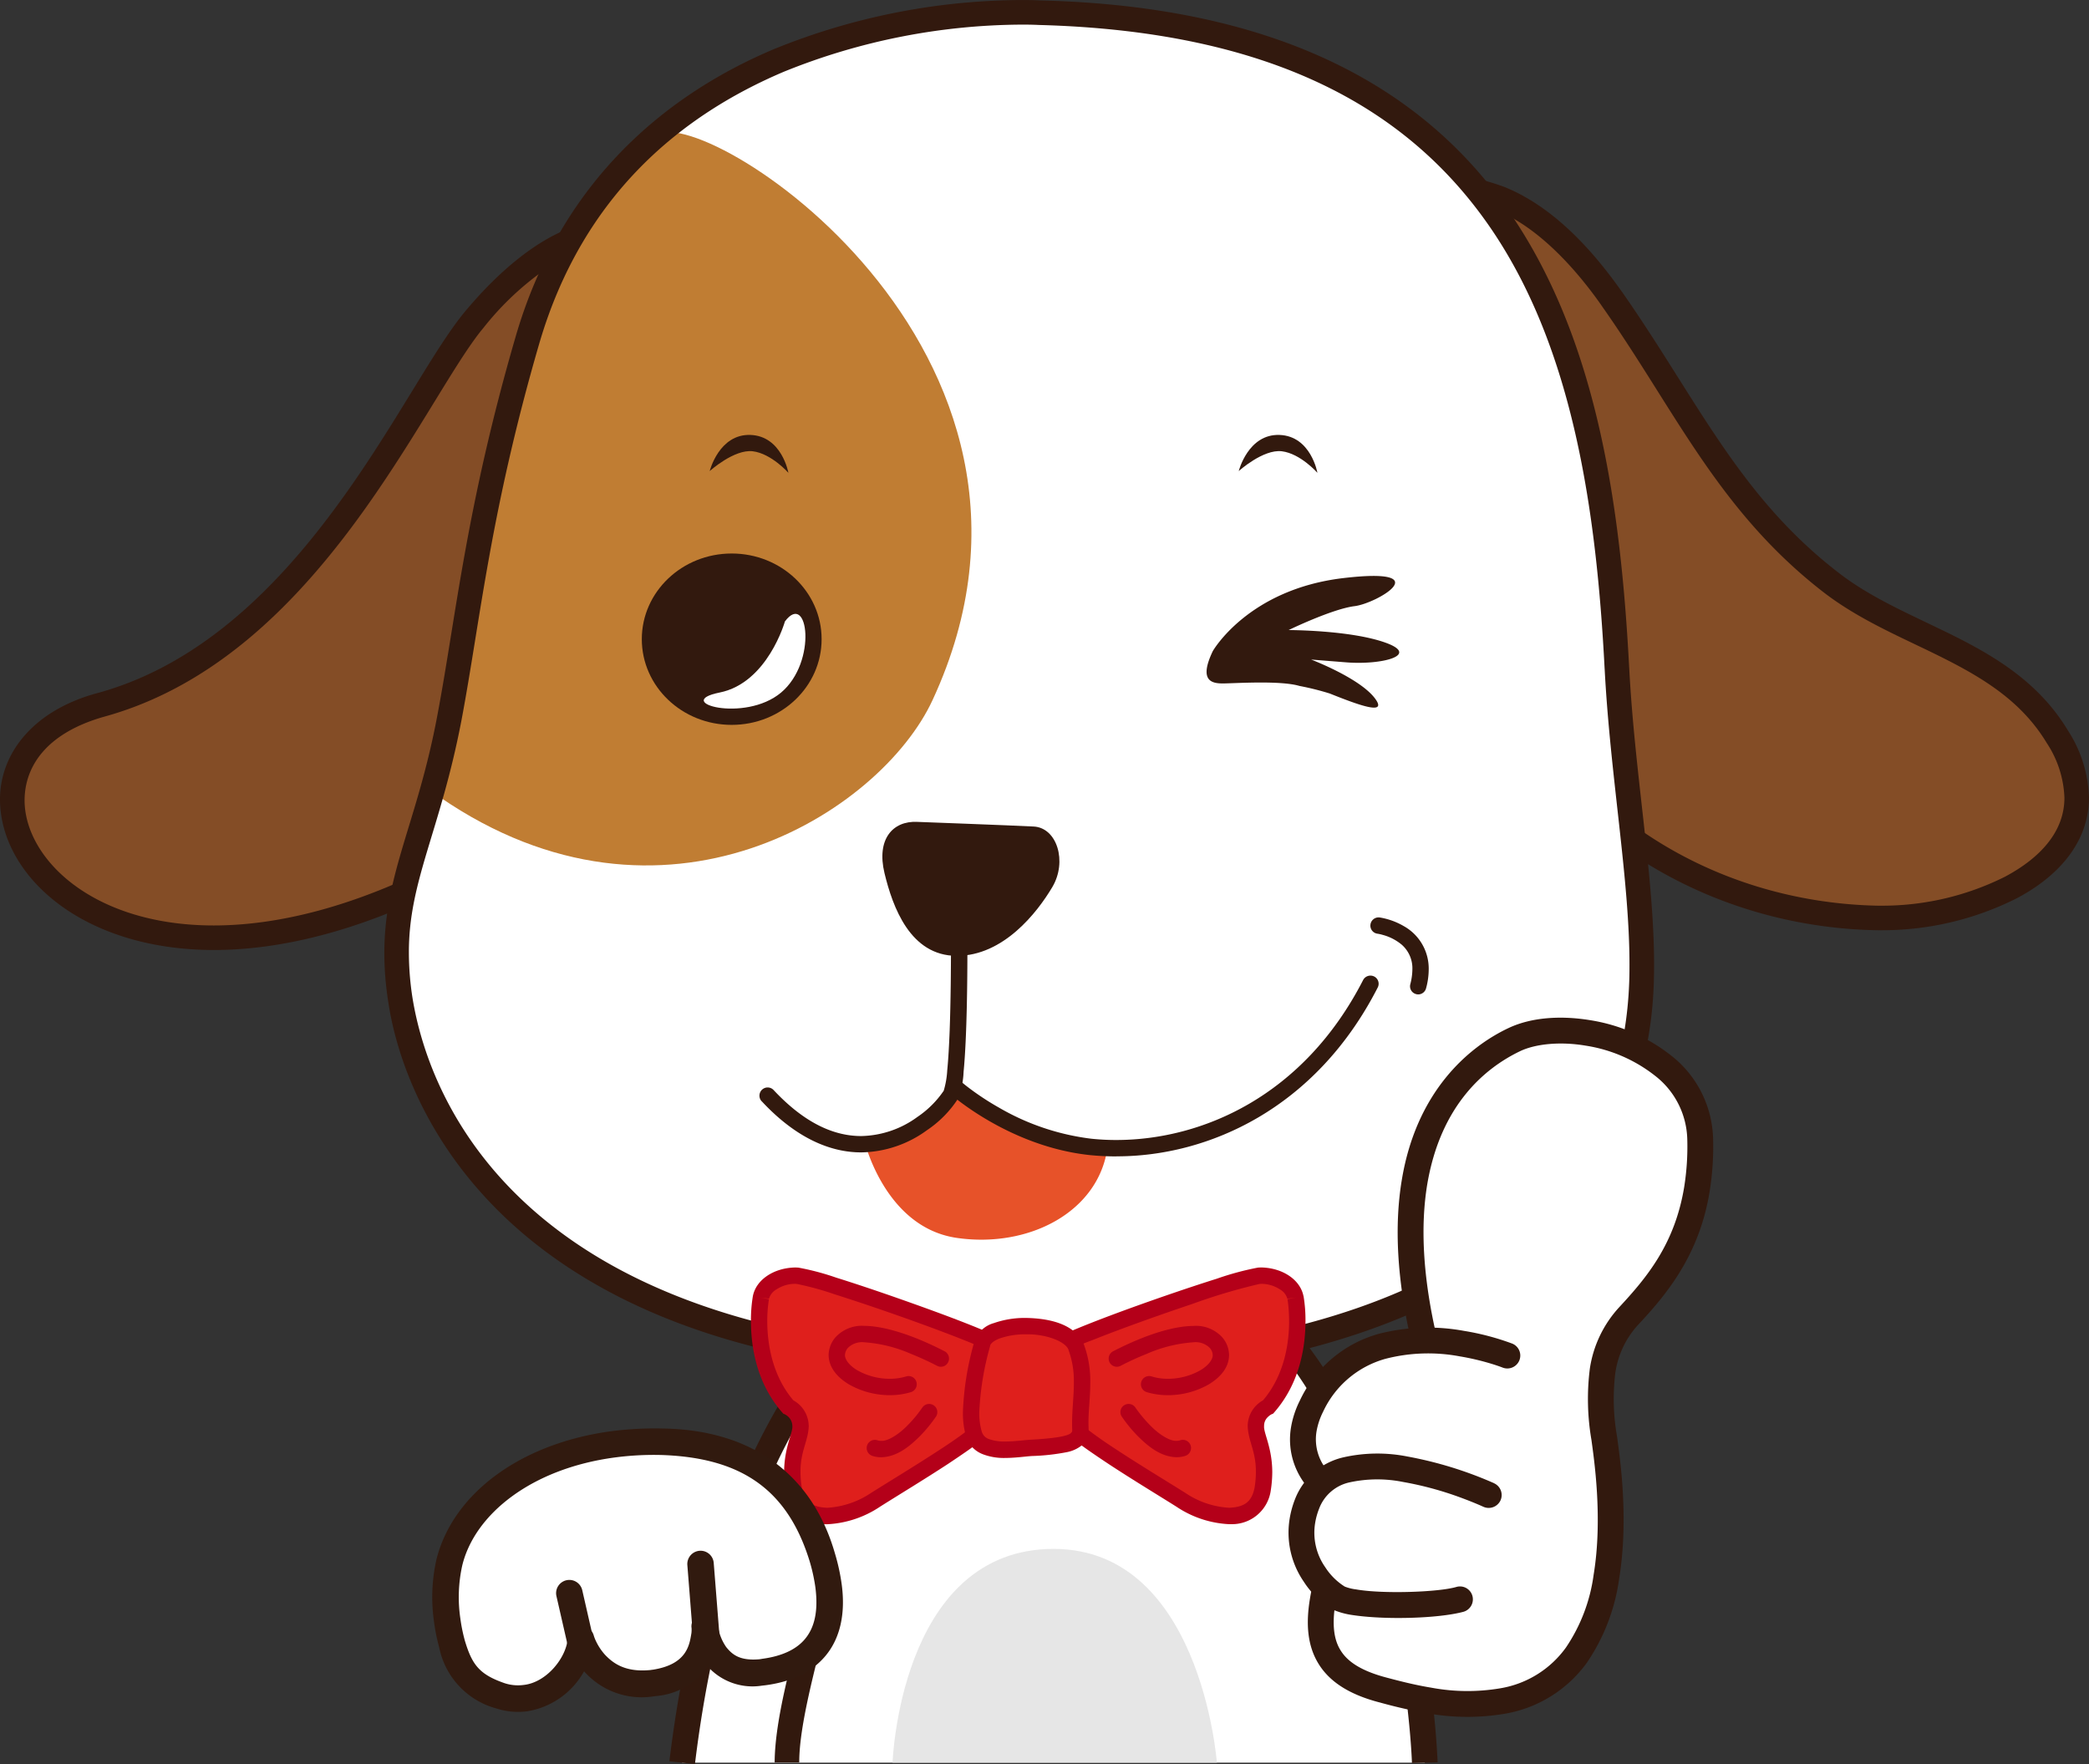<svg xmlns="http://www.w3.org/2000/svg" width="324.184" height="273.757" viewBox="0 0 324.184 273.757">
  <rect x="0" y="0" width="324.184" height="273.757" fill="#333333" stroke="none"/>
  <g id="그룹_589" data-name="그룹 589" transform="translate(-158.002 -63.329)">
    <g id="그룹_109" data-name="그룹 109" transform="translate(108 -18)">
      <g id="그룹_108" data-name="그룹 108">
        <g id="그룹_107" data-name="그룹 107">
          <g id="그룹_94" data-name="그룹 94">
            <path id="패스_177" data-name="패스 177" d="M271.111,354.865s-1.326-46.615-25.494-70.131L183.568,286s-21.492,17.657-27.707,68.861" fill="#fff"/>
            <path id="패스_178" data-name="패스 178" d="M153.88,354.651c6.257-51.667,28.049-69.84,28.384-70.1h0l.542-.442,63.637-1.307.6.592c24.919,24.444,25.985,71.252,26.065,71.416h0l-3.991.107c0-.011-.082-2.828-.584-7.507h0a153.831,153.831,0,0,0-3.051-18.38h0c-3.245-14.177-9.417-31.064-20.686-42.383h0L184.371,287.9c-.093.081-.2.188-.316.3h0c-.565.55-1.388,1.388-2.4,2.57h0a72.229,72.229,0,0,0-7.855,11.374h0c-6.019,10.6-12.874,27.565-15.952,52.94h0l-3.963-.435Z" fill="#32190e"/>
          </g>
          <g id="그룹_95" data-name="그룹 95">
            <path id="패스_179" data-name="패스 179" d="M140.1,118.255s-6.991,1.269-16.524,12.706S98.091,181.815,65.671,190.71s-4.907,57.236,54.841,25.449l22.134-92.188Z" fill="#844d26"/>
            <path id="패스_180" data-name="패스 180" d="M50,205.477c-.039-7.248,5.207-13.946,15.164-16.607h0c15.571-4.264,27.394-15.964,36.508-28.217h0c9.147-12.264,15.4-24.827,20.437-30.906h0c9.777-11.744,17.224-13.3,17.651-13.373h0l1.475-.27,3.412,7.682-22.485,93.652-.755.4c-14.693,7.81-27.565,10.914-38.23,10.914h0C62.614,228.73,50.1,217.124,50,205.477Zm86.389-83.521a45.273,45.273,0,0,0-11.349,10.233h0c-4.5,5.356-10.989,18.209-20.309,30.737h0c-9.348,12.542-21.711,24.985-38.558,29.62h0c-8.841,2.5-12.313,7.587-12.356,12.931h0c-.011,4.354,2.463,9.195,7.419,12.984h0c4.949,3.782,12.347,6.482,21.941,6.482h0c9.743,0,21.756-2.79,35.675-10.067h0l21.787-90.721-1.582-3.556a21.68,21.68,0,0,0-2.668,1.357Zm1.969-2.936,1.743-.765-1.743.765Z" fill="#32190e"/>
          </g>
          <g id="그룹_96" data-name="그룹 96">
            <path id="패스_181" data-name="패스 181" d="M264.425,110.237a37.479,37.479,0,0,1,18.372,1.9c8.449,3.381,14.862,12.02,17.538,15.843,11.393,16.3,17.963,31.542,33.9,43.818,11.259,8.659,27.073,10.689,35.027,23.842,11.356,18.811-11.956,28.36-27.547,28.151-27.033-.367-55.257-16.326-65.373-51.294C276.344,172.495,264.425,110.561,264.425,110.237Z" fill="#844d26"/>
            <path id="패스_182" data-name="패스 182" d="M341.688,225.689c-27.732-.321-56.856-16.869-67.184-52.666h0l-.021-.1-.02-.072c-.007-.029-11.53-59.948-11.907-62.254h0c-.01-.078-.02-.01-.03-.15h0v0h0v-.04h0a.608.608,0,0,1-.009-.155h0v-.013h0V110.2h0a1.862,1.862,0,0,1,.214-.854h0a1.95,1.95,0,0,1,1.335-.988h0a.531.531,0,0,1,.08-.011h0a35.36,35.36,0,0,1,5.628-.435h0a39.544,39.544,0,0,1,13.73,2.445h0c9.157,3.707,15.628,12.631,18.392,16.521h0c11.528,16.527,18,31.487,33.513,43.394h0c5.33,4.129,11.975,6.778,18.45,10.052h0c6.442,3.28,12.779,7.282,17.033,14.326h0a20.255,20.255,0,0,1,3.294,10.456h0c-.021,7.173-5.068,12.41-11.3,15.666h0a46.366,46.366,0,0,1-20.668,4.913h0c-.115,0-.232.009-.347.009h0a1.267,1.267,0,0,1-.185-.009Zm.037-3.813h.495a42.612,42.612,0,0,0,18.9-4.481h0c5.619-2.985,9.262-7.1,9.252-12.285h0a16.439,16.439,0,0,0-2.742-8.481h0c-3.692-6.123-9.233-9.708-15.5-12.9h0c-6.24-3.189-13.121-5.881-19.04-10.417h0c-16.373-12.633-23.04-28.166-34.319-44.235h0c-2.585-3.755-8.924-12.117-16.676-15.164h0a35.59,35.59,0,0,0-12.315-2.185h0q-1.512,0-3.109.149h0c.048.239.087.5.143.78h0c.33,1.726.8,4.167,1.348,7.1h0c1.127,5.848,2.606,13.617,4.089,21.381h0c2.861,14.834,5.7,29.6,5.939,30.909h0c9.933,34.091,37.246,49.432,63.541,49.835ZM262.768,111.192l-.018-.058a.112.112,0,0,0,.018.058Zm-.037-.074v0h0v0Zm1.694-.881,1.706-.858-1.706.858Zm1.9-.175v-.029h0v.029Z" fill="#32190e"/>
          </g>
          <g id="그룹_97" data-name="그룹 97">
            <path id="패스_183" data-name="패스 183" d="M300.916,184.994c-2.6-49.852-14.641-99.828-89.617-101.7,0,0-63.568-3.817-79.458,50.85-7.627,26.239-9.155,42.993-12.078,58.48-3.83,20.293-10.17,27.327-7.628,43.856,2.131,13.837,13.984,46.4,68.65,54.664s122.04-3.81,123.946-57.2C305.228,219.915,301.845,202.763,300.916,184.994Z" fill="#fff"/>
            <path id="패스_184" data-name="패스 184" d="M194.722,189.97c-8.08,17.443-41.756,38.944-76.494,15.037-3.154-2.17,1.139-8.857,2.156-16.467,3.8-28.341,7.56-63.436,31.315-86.108C157.994,96.424,220.016,135.365,194.722,189.97Z" fill="#c07d33"/>
            <path id="패스_185" data-name="패스 185" d="M180.5,293.028c-55.445-8.284-68.148-41.858-70.248-56.261h0a48.856,48.856,0,0,1-.61-7.561h0c.047-12.48,5.124-20.184,8.245-36.936h0c2.9-15.348,4.45-32.278,12.123-58.659h0c7.13-24.608,23.857-37.817,40.141-44.677h0a102.983,102.983,0,0,1,38.488-7.6h0c1.745,0,2.737.059,2.7.059h0c37.888.9,60.46,14.184,73.494,33.709h0c13.032,19.485,16.676,44.759,17.993,69.8h0l-1.909.1-1.9.1c-1.28-24.814-4.97-49.444-17.353-67.884h0c-12.381-18.4-33.323-31.033-70.479-32.014h0s-.884-.055-2.545-.055h0a99.428,99.428,0,0,0-37,7.314h0c-15.574,6.607-31.156,18.86-37.966,42.225h0c-7.587,26.1-9.1,42.681-12.035,58.3h0c-3.313,17.369-8.233,25.047-8.183,36.233h0a45.843,45.843,0,0,0,.563,6.985h0c2.154,13.27,13.163,44.832,67.052,53.069h0A208.079,208.079,0,0,0,212,291.606h0c22.865.009,45.393-4.007,62.186-13.248h0c16.792-9.271,27.855-23.428,28.641-44.49h0c.039-.932.047-1.887.047-2.846h0c.01-13.186-2.983-29.227-3.855-45.931h0l1.9-.1,1.909-.1c.843,16.389,3.857,32.391,3.865,46.125h0c0,1.008-.02,2-.049,2.979h0c-.763,22.441-12.983,38.069-30.627,47.7h0c-17.643,9.681-40.7,13.705-64.016,13.715h0a212.781,212.781,0,0,1-31.5-2.389Z" fill="#32190e"/>
          </g>
          <path id="패스_186" data-name="패스 186" d="M177.505,180.517c0,7.346-6.247,13.3-13.954,13.3s-13.949-5.956-13.949-13.3,6.246-13.294,13.949-13.294S177.505,173.172,177.505,180.517Z" fill="#32190e"/>
          <path id="패스_187" data-name="패스 187" d="M238.208,182.374s5.453-9.594,20.27-11.337,5.24,3.919,1.743,4.354-10.242,3.712-10.242,3.712,9.592,0,15.036,1.957-.646,3.492-6.1,3.053l-5.444-.433s7.887,2.989,10.069,6.256c1.609,2.4-2.82.756-7.181-.988a42.93,42.93,0,0,0-4.7-1.174c-3.02-.892-10.174-.387-11.915-.387S236.028,186.947,238.208,182.374Z" fill="#32190e"/>
          <path id="패스_188" data-name="패스 188" d="M160.137,154.433s1.45-5.792,6.331-5.61,5.881,5.878,5.881,5.878-2.626-2.98-5.518-3.342S160.137,154.433,160.137,154.433Z" fill="#32190e"/>
          <path id="패스_189" data-name="패스 189" d="M242.237,154.433s1.456-5.792,6.337-5.61,5.873,5.878,5.873,5.878-2.617-2.98-5.516-3.342S242.237,154.433,242.237,154.433Z" fill="#32190e"/>
          <path id="패스_190" data-name="패스 190" d="M192.333,208.869s14.469.537,18.085.722,5.244,5.425,2.888,9.4-7.593,10.669-14.825,10.669-9.95-7.591-11.218-12.839S188.532,208.689,192.333,208.869Z" fill="#32190e"/>
          <path id="패스_191" data-name="패스 191" d="M211.01,256.921c3.274.988,10.872,2.389,10.872,2.389-1.329,10.068-12.19,15.745-23.4,14.118s-14.366-15.145-14.366-15.145a20.449,20.449,0,0,0,14.087-7.449S207.736,255.933,211.01,256.921Z" fill="#e75229"/>
          <path id="패스_192" data-name="패스 192" d="M168.2,252.226a1.276,1.276,0,0,1,.062-1.8h0a1.269,1.269,0,0,1,1.8.065h0c5.1,5.45,9.695,7.131,13.586,7.133h0a15.21,15.21,0,0,0,8.73-2.972h0a15.179,15.179,0,0,0,4.076-4.06h0A13.69,13.69,0,0,0,197,247.43h0c.169-1.713.289-3.9.378-6.2h0c.167-4.611.2-9.673.2-12.519h0c0-1.425,0-2.293,0-2.3h0a1.269,1.269,0,0,1,1.262-1.281h0a1.263,1.263,0,0,1,1.281,1.259h0s.007.887.007,2.318h0c0,4.311-.062,13.574-.592,18.97h0a12.967,12.967,0,0,1-.832,4.1h0a17.013,17.013,0,0,1-4.853,4.941h0a17.673,17.673,0,0,1-10.2,3.44h-.027c-4.669,0-10.015-2.128-15.418-7.937Z" fill="#32190e"/>
          <path id="패스_193" data-name="패스 193" d="M223.257,260.781a40.462,40.462,0,0,1-4.165-.207h0c-12.337-1.318-21.348-9.267-21.449-9.345h0v.006a1.266,1.266,0,0,1-.117-1.8h0a1.269,1.269,0,0,1,1.79-.117h0s.509.444,1.5,1.171h0a41.961,41.961,0,0,0,4.225,2.729h0a37.467,37.467,0,0,0,14.316,4.819h0a36.992,36.992,0,0,0,3.9.2h0c13.283-.017,29.027-6.781,38.282-24.822h0a1.287,1.287,0,0,1,1.716-.553h0a1.265,1.265,0,0,1,.551,1.709h0c-9.66,18.89-26.383,26.2-40.491,26.2h-.058Z" fill="#32190e"/>
          <path id="패스_194" data-name="패스 194" d="M269.774,235.6a1.255,1.255,0,0,1-.91-1.546h0a9.456,9.456,0,0,0,.32-2.287h0a4.873,4.873,0,0,0-1.638-3.827h0a7.715,7.715,0,0,0-2.937-1.526h0a6.46,6.46,0,0,0-.832-.19h0a1.262,1.262,0,0,1-1.1-1.422h0a1.276,1.276,0,0,1,1.425-1.1h0a10.867,10.867,0,0,1,3.73,1.334h0a7.543,7.543,0,0,1,3.886,6.732h0a11.235,11.235,0,0,1-.408,2.917h0a1.269,1.269,0,0,1-1.221.96h0a1.459,1.459,0,0,1-.32-.044Z" fill="#32190e"/>
          <path id="패스_195" data-name="패스 195" d="M171.813,177.76s-2.684,9.546-10.137,11.038,3.876,4.771,9.544,0S175.392,172.99,171.813,177.76Z" fill="#fff"/>
          <g id="그룹_105" data-name="그룹 105">
            <g id="그룹_98" data-name="그룹 98">
              <path id="패스_196" data-name="패스 196" d="M168.089,282.7s-1.9,9.96,4.241,16.951a3.387,3.387,0,0,1,1.906,2.969c0,2.116-1.906,4.446-1.058,9.744s6.989,5.3,12.715,1.7,16.522-9.965,18.217-12.711,2.968-8.691,1.906-10.388-29.238-11.443-32.207-11.654S168.3,281.01,168.089,282.7Z" fill="#df1f1c"/>
              <path id="패스_197" data-name="패스 197" d="M171.922,312.563a17.4,17.4,0,0,1-.237-2.811h0c.024-3.827,1.369-6.045,1.279-7.131h0a2.018,2.018,0,0,0-1.017-1.729h0c-.116-.073-.134-.083-.134-.083h0l-.258-.107-.182-.211c-4.093-4.682-4.831-10.446-4.835-14.139h0a22.544,22.544,0,0,1,.3-3.89h0c.505-2.566,3.257-4.364,6.514-4.441h0c.186,0,.368.008.541.018h0a39.674,39.674,0,0,1,5.858,1.551h0c2.808.876,6.321,2.049,9.873,3.3h0c7.144,2.509,14.271,5.194,16.55,6.587h0a2.665,2.665,0,0,1,.914.815h0a5.067,5.067,0,0,1,.58,2.665h0a20.191,20.191,0,0,1-2.484,9.058h0c-1.211,1.86-4.3,3.978-7.981,6.434h0c-3.66,2.4-7.8,4.9-10.644,6.7h0a16.083,16.083,0,0,1-8.169,2.714h-.229a6.05,6.05,0,0,1-6.246-5.291Zm3.587-9.942c-.087,2.364-1.3,3.9-1.281,7.131h0a15.024,15.024,0,0,0,.2,2.413h0c.446,2.3,1.652,3.044,3.967,3.145h0a13.639,13.639,0,0,0,6.814-2.327h0c2.879-1.812,7-4.3,10.6-6.66h0c3.573-2.306,6.734-4.744,7.218-5.641h0a18.018,18.018,0,0,0,2.1-7.73h0a3.846,3.846,0,0,0-.152-1.226h0c0-.005,0-.005-.008-.005h0a5.123,5.123,0,0,0-.529-.31h0c-.481-.261-1.184-.593-2.046-.971h0c-1.724-.751-4.082-1.68-6.7-2.662h0c-5.244-1.968-11.55-4.138-16.137-5.586h0a46.775,46.775,0,0,0-5.845-1.609h0a3.391,3.391,0,0,0-.357-.025h0a5.274,5.274,0,0,0-2.881.877h0a2.432,2.432,0,0,0-1.126,1.421h0l-1.263-.155,1.25.236a20.911,20.911,0,0,0-.262,3.415h0c0,3.325.693,8.347,4.049,12.283h0a4.6,4.6,0,0,1,2.383,3.986Z" fill="#b40019"/>
            </g>
            <g id="그룹_99" data-name="그룹 99">
              <path id="패스_198" data-name="패스 198" d="M251.047,282.7s1.9,9.96-4.247,16.951a3.387,3.387,0,0,0-1.908,2.969c0,2.116,1.908,4.446,1.067,9.744s-7,5.3-12.714,1.7-16.529-9.965-18.223-12.711-2.968-8.691-1.9-10.388,29.232-11.443,32.2-11.654S250.833,281.01,251.047,282.7Z" fill="#df1f1c"/>
              <path id="패스_199" data-name="패스 199" d="M240.726,317.854a16.063,16.063,0,0,1-8.159-2.714h0c-2.849-1.794-6.985-4.291-10.638-6.7h0c-3.691-2.456-6.772-4.574-7.985-6.434h0a20.059,20.059,0,0,1-2.48-9.058h0a5.072,5.072,0,0,1,.573-2.665h0a3.728,3.728,0,0,1,1.453-1.12h0c.58-.308,1.328-.663,2.229-1.055h0c1.793-.781,4.184-1.73,6.82-2.718h0c5.29-1.978,11.628-4.163,16.271-5.62h0a44.318,44.318,0,0,1,6.422-1.735h0c.165-.01.351-.018.543-.018h0c3.255.077,6,1.878,6.509,4.441h.01a22.442,22.442,0,0,1,.3,3.89h0c-.007,3.693-.745,9.457-4.835,14.139h0l-.184.211-.26.107c.008.01-.021.01-.138.083h0a2.549,2.549,0,0,0-.427.344h0a1.836,1.836,0,0,0-.578,1.385h0c-.1,1.094,1.248,3.3,1.269,7.131h0a18.871,18.871,0,0,1-.223,2.811h0a6.071,6.071,0,0,1-6.259,5.291h-.234Zm-26.733-24.9a18.14,18.14,0,0,0,2.113,7.73h0c.484.9,3.645,3.335,7.219,5.641h0c3.6,2.364,7.713,4.848,10.6,6.66h0a13.534,13.534,0,0,0,6.8,2.322h0c2.326-.1,3.527-.842,3.974-3.14h0a15.376,15.376,0,0,0,.2-2.413h0c.021-3.234-1.192-4.767-1.27-7.131h0A4.57,4.57,0,0,1,246,298.639h0c3.364-3.934,4.06-8.962,4.051-12.287h0c0-1.045-.068-1.909-.126-2.509h0c-.068-.6-.125-.906-.125-.906h0l1.251-.236-1.272.16a2.419,2.419,0,0,0-1.123-1.426h0a5.268,5.268,0,0,0-2.877-.877h0a3.355,3.355,0,0,0-.357.025h0a89.969,89.969,0,0,0-10.4,3.1h0c-5.2,1.74-11.239,3.906-15.548,5.629h0a39.281,39.281,0,0,0-5.32,2.414h0a4.09,4.09,0,0,0-.157,1.231Zm.1-1.182Z" fill="#b40019"/>
            </g>
            <g id="그룹_100" data-name="그룹 100">
              <path id="패스_200" data-name="패스 200" d="M202.415,289.927s-2.753,9.3-1.271,13.964c1.062,3.342,6.448,2.285,8.9,2.117,4.09-.287,7.762-.369,7.638-2.874-.214-3.99,1.055-8.168-.641-12.684S203.052,286.276,202.415,289.927Z" fill="#df1f1c"/>
              <path id="패스_201" data-name="패스 201" d="M202.534,307a4.305,4.305,0,0,1-2.6-2.721h0a12.986,12.986,0,0,1-.5-3.854h0a45.169,45.169,0,0,1,1.746-10.8h0a4.413,4.413,0,0,1,3.056-2.976h0a14.539,14.539,0,0,1,4.985-.8h0c3.6.068,7.612.9,9,4.152h0a16.423,16.423,0,0,1,.978,5.9h0c0,2.258-.291,4.35-.281,6.254h0c0,.316.012.617.019.932h0c0,.052.012.121.012.188h0a3.045,3.045,0,0,1-1.068,2.349h0a5.372,5.372,0,0,1-2.208,1.031h0a33.25,33.25,0,0,1-5.541.622h0c-.932.058-2.5.294-4.119.3h0a9.183,9.183,0,0,1-3.476-.572Zm1.124-16.791-.025.077a44.509,44.509,0,0,0-1.658,10.139h0a10.325,10.325,0,0,0,.385,3.083h0a1.76,1.76,0,0,0,1.132,1.146h0a7.017,7.017,0,0,0,2.518.369h0c1.384,0,2.843-.209,3.944-.28h0c3.012-.153,5.793-.486,6.257-1.057h0c.165-.156.165-.156.187-.417h0V303.2h0c-.022-.351-.022-.7-.022-1.053h0c0-2.145.282-4.22.272-6.254h0a13.915,13.915,0,0,0-.8-5h0c-.32-1.318-3.429-2.572-6.625-2.5h0a12.035,12.035,0,0,0-4.079.634h0c-1.088.406-1.482.94-1.473,1.114h0l-.009.069Z" fill="#b40019"/>
            </g>
            <g id="그룹_101" data-name="그룹 101">
              <path id="패스_202" data-name="패스 202" d="M196.013,292.155s-12.069-6.49-15.368-2.5,4.553,8.3,10.36,6.483" fill="#df1f1c"/>
              <path id="패스_203" data-name="패스 203" d="M181.772,296.177c-1.725-1.035-3.146-2.538-3.181-4.569h0a4.322,4.322,0,0,1,1.073-2.765h0a5.585,5.585,0,0,1,4.486-1.764h0c5.374.063,12.365,3.94,12.46,3.953h0a1.276,1.276,0,0,1,.513,1.726h0a1.258,1.258,0,0,1-1.72.512h0s-1.706-.916-4-1.833h0a21.839,21.839,0,0,0-7.255-1.809h0a3.12,3.12,0,0,0-2.528.837h0a1.775,1.775,0,0,0-.488,1.143h0c-.035.616.588,1.585,1.933,2.374h0a10.247,10.247,0,0,0,5.007,1.312h0a8.767,8.767,0,0,0,2.551-.366h0a1.265,1.265,0,0,1,1.589.838h0a1.277,1.277,0,0,1-.836,1.594h0a11.286,11.286,0,0,1-3.3.476h0a12.807,12.807,0,0,1-6.3-1.659Z" fill="#b40019"/>
            </g>
            <g id="그룹_102" data-name="그룹 102">
              <path id="패스_204" data-name="패스 204" d="M194.189,300.465s-4.552,6.826-8.423,5.577" fill="#df1f1c"/>
              <path id="패스_205" data-name="패스 205" d="M185.376,307.252a1.277,1.277,0,0,1-.819-1.6h0a1.278,1.278,0,0,1,1.6-.822h0a1.837,1.837,0,0,0,.6.094h0c1.117.056,2.865-1.117,4.165-2.484h0a19.8,19.8,0,0,0,2.21-2.685h0v.01a1.27,1.27,0,0,1,1.766-.353h0a1.263,1.263,0,0,1,.348,1.759h0a22.765,22.765,0,0,1-2.511,3.05h0c-1.516,1.494-3.487,3.19-5.978,3.248h-.032a4.312,4.312,0,0,1-1.347-.214Z" fill="#b40019"/>
            </g>
            <g id="그룹_103" data-name="그룹 103">
              <path id="패스_206" data-name="패스 206" d="M223.325,292.155s12.064-6.49,15.356-2.5-4.544,8.3-10.345,6.483" fill="#df1f1c"/>
              <path id="패스_207" data-name="패스 207" d="M227.946,297.36a1.281,1.281,0,0,1-.833-1.594h0a1.273,1.273,0,0,1,1.6-.838h0a8.668,8.668,0,0,0,2.54.366h0a10.26,10.26,0,0,0,5.008-1.312h0c1.347-.789,1.968-1.758,1.939-2.374h0a1.764,1.764,0,0,0-.493-1.146h0a3.135,3.135,0,0,0-2.529-.834h0a21.782,21.782,0,0,0-7.252,1.809h0a43.3,43.3,0,0,0-4,1.833h0a1.267,1.267,0,0,1-1.726-.512h0a1.281,1.281,0,0,1,.526-1.726h0c.086-.013,7.082-3.89,12.451-3.941h0a5.524,5.524,0,0,1,4.483,1.747h0a4.288,4.288,0,0,1,1.077,2.77h0c-.027,2.031-1.455,3.534-3.179,4.569h0a12.8,12.8,0,0,1-6.306,1.659h0a11.336,11.336,0,0,1-3.305-.476Z" fill="#b40019"/>
            </g>
            <g id="그룹_104" data-name="그룹 104">
              <path id="패스_208" data-name="패스 208" d="M225.137,300.465s4.554,6.826,8.43,5.577" fill="#df1f1c"/>
              <path id="패스_209" data-name="패스 209" d="M226.6,304.218a22.287,22.287,0,0,1-2.509-3.05h0a1.259,1.259,0,0,1,.349-1.759h0a1.266,1.266,0,0,1,1.762.353h0a21.3,21.3,0,0,0,2.211,2.675h0c1.3,1.367,3.039,2.54,4.165,2.484h0a1.884,1.884,0,0,0,.6-.094h0a1.277,1.277,0,0,1,1.6.822h0a1.285,1.285,0,0,1-.825,1.6h0a4.468,4.468,0,0,1-1.376.214h0c-2.5-.058-4.466-1.754-5.978-3.248Z" fill="#b40019"/>
            </g>
          </g>
          <g id="그룹_106" data-name="그룹 106">
            <path id="패스_210" data-name="패스 210" d="M176.068,320.541s1.184,8.279,0,13.4-3.942,14.591-3.942,20.887" fill="#ffc558"/>
            <path id="패스_211" data-name="패스 211" d="M170.218,354.825c.021-6.781,2.838-16.259,3.987-21.314h0a24.981,24.981,0,0,0,.48-5.319h0a59.408,59.408,0,0,0-.507-7.383h0l3.775-.533a62.765,62.765,0,0,1,.545,7.916h0a28.075,28.075,0,0,1-.575,6.171h0c-1.211,5.193-3.916,14.64-3.889,20.462h-3.816Zm3.96-34.016Z" fill="#32190e"/>
          </g>
          <path id="패스_212" data-name="패스 212" d="M188.514,354.865s1.086-32.188,23.959-33.155c23.866-1.005,26.372,33.155,26.372,33.155" fill="#e6e6e6"/>
        </g>
      </g>
    </g>
    <g id="그룹_118" data-name="그룹 118" transform="translate(108 -18)">
      <g id="그룹_113" data-name="그룹 113">
        <g id="그룹_110" data-name="그룹 110">
          <path id="패스_213" data-name="패스 213" d="M271.146,289.815c-7.345-30.787,5.042-42.959,13.853-47.148s28.489,1.08,28.847,15.356-5.592,21.65-11.075,27.512-4.515,13.7-3.813,19.02c.707,5.3,5.707,36.6-15.734,40.737-7.078,1.36-14.3-.57-18.679-1.72-8.879-2.354-10.76-7.3-8.956-15.482" fill="#fff"/>
          <path id="패스_214" data-name="패스 214" d="M264.035,345.5c-4.39-1.15-7.563-3.026-9.364-5.9h0c-1.811-2.874-2.02-6.351-1.386-10.165h0c.092-.585.209-1.171.343-1.779h0a2,2,0,0,1,2.394-1.511h0a2,2,0,0,1,1.521,2.387h0q-.178.792-.3,1.544h0c-.55,3.366-.249,5.711.817,7.386h0c1.053,1.7,3.123,3.13,6.995,4.167h0c1.953.518,4.391,1.161,7.08,1.6h0a30.509,30.509,0,0,0,10.706.091h0A15.733,15.733,0,0,0,293.012,337h0a26.383,26.383,0,0,0,4.3-11.3h0c1.459-8.831.03-18.163-.336-20.892h0a37.552,37.552,0,0,1-.251-11.1h0a17.967,17.967,0,0,1,4.574-9.541h0c4.307-4.636,8.6-9.808,10.058-18.587h0a39.869,39.869,0,0,0,.486-7.512h0a12.854,12.854,0,0,0-4.945-9.758h0a23.111,23.111,0,0,0-10.848-4.719h0c-3.947-.665-7.788-.279-10.19.881h0c-5.411,2.609-12.3,8.316-14.376,20.681h0c-1.017,6.2-.791,14.131,1.606,24.187h0a2,2,0,0,1-1.486,2.412h0a2,2,0,0,1-2.412-1.484h0c-2.5-10.46-2.788-18.922-1.661-25.763h0c2.237-13.707,10.273-20.685,16.608-23.657h0c3.5-1.643,8-1.953,12.563-1.217h0a27.112,27.112,0,0,1,12.767,5.6h0a16.917,16.917,0,0,1,6.379,12.737h0a43.644,43.644,0,0,1-.535,8.263h0c-1.6,9.857-6.66,15.95-11.085,20.669h0a13.982,13.982,0,0,0-3.547,7.459h0a33.346,33.346,0,0,0,.268,9.918h0c.35,2.709,1.894,12.449.319,22.062h0a30.542,30.542,0,0,1-5.009,13.021h0a19.815,19.815,0,0,1-12.663,7.9h0a35.022,35.022,0,0,1-12.117-.065h0a76.214,76.214,0,0,1-7.446-1.7Z" fill="#32190e"/>
        </g>
        <g id="그룹_111" data-name="그룹 111">
          <path id="패스_215" data-name="패스 215" d="M283.924,291.692s-22.151-8.827-30.405,7.854c-3.723,7.511,1.637,12.012,1.637,12.012a43.879,43.879,0,0,0,19.146,7.567" fill="#fff"/>
          <path id="패스_216" data-name="패스 216" d="M253.937,313.141l-.077-.057a11.4,11.4,0,0,1-3.5-10.316h0a14.71,14.71,0,0,1,1.368-4.111h0a19.208,19.208,0,0,1,12.155-10.319h0a30.7,30.7,0,0,1,13.286-.485h0a39.7,39.7,0,0,1,7.5,1.974h0v0a2,2,0,0,1,1.118,2.6h0a2.014,2.014,0,0,1-2.6,1.126h0s-.644-.259-1.827-.618h0a38.583,38.583,0,0,0-4.841-1.127h0a26.531,26.531,0,0,0-11.511.384h0a15.137,15.137,0,0,0-9.691,8.237h0a10.814,10.814,0,0,0-1,2.988h0a7.485,7.485,0,0,0,2.071,6.545h0c.006.007.023.016.032.032h0c.125.084.5.36,1.143.786h0c.819.525,2.012,1.25,3.523,2.035h0a41.334,41.334,0,0,0,12.135,4.123h0c.434.066.886.134,1.35.194h0a2.018,2.018,0,0,1,1.729,2.252h0a2.009,2.009,0,0,1-2.252,1.718h0c-.495-.065-.987-.131-1.478-.215h0a46.037,46.037,0,0,1-18.628-7.747Z" fill="#32190e"/>
        </g>
        <g id="그룹_112" data-name="그룹 112">
          <path id="패스_217" data-name="패스 217" d="M281.037,313.332s-23.512-10.856-28.219,1.445c-3.173,8.28,3.373,13.848,5.04,14.6,3.148,1.428,14.683,1.293,18.7.149" fill="#fff"/>
          <path id="패스_218" data-name="패스 218" d="M257.034,331.2a13.2,13.2,0,0,1-4.7-4.417h0a13.427,13.427,0,0,1-2.195-9.781h0a14.841,14.841,0,0,1,.8-2.946h0a10.605,10.605,0,0,1,7.46-6.557h0a23.98,23.98,0,0,1,9.983-.153h0a60.161,60.161,0,0,1,13.495,4.157h0v.01a2.007,2.007,0,0,1,.977,2.661h0a2.022,2.022,0,0,1-2.662.977h0s-1.478-.686-3.8-1.529h0a51.543,51.543,0,0,0-8.655-2.319h0a20.236,20.236,0,0,0-8.282.058h0a6.527,6.527,0,0,0-4.764,4.133h0a10.522,10.522,0,0,0-.592,2.151h0a9.329,9.329,0,0,0,1.57,6.9h0a9.766,9.766,0,0,0,3.02,2.994h0a7.127,7.127,0,0,0,1.743.435h0c4.141.736,12.856.435,15.592-.382h0a2,2,0,0,1,2.471,1.374h0a2.011,2.011,0,0,1-1.379,2.482h0c-3.956,1.059-12.293,1.277-17.334.492h0a11.939,11.939,0,0,1-2.745-.743Z" fill="#32190e"/>
        </g>
      </g>
      <g id="그룹_117" data-name="그룹 117">
        <g id="그룹_114" data-name="그룹 114">
          <path id="패스_219" data-name="패스 219" d="M119.749,323.753a26.528,26.528,0,0,0,.394,12.7c1.112,4.1,3.037,6.634,7.569,8.054,6.507,2.052,12.024-3.722,12.452-8.8a9.867,9.867,0,0,0,11.071,6.821c8.95-1,8.129-8.806,8.129-8.806s.635,8.03,8.736,7.137,13.04-5.984,9.509-17.87-11.967-17.63-24.879-17.918C135.376,304.673,122.422,313.043,119.749,323.753Z" fill="#fff"/>
          <path id="패스_220" data-name="패스 220" d="M168.318,342.9a9.358,9.358,0,0,1-8.5-2.979h0a10.746,10.746,0,0,1-8,4.6h0c-.1.016-.211.033-.361.051h0a11.938,11.938,0,0,1-10.651-3.706h0c-.054-.06-.109-.116-.161-.184h0a12.362,12.362,0,0,1-8.845,6.211h0a10.87,10.87,0,0,1-4.711-.426h0a12.325,12.325,0,0,1-8.929-9.483h0a29.1,29.1,0,0,1-.8-3.965h0a26.523,26.523,0,0,1,.391-9.764h0c2.6-10.215,13.094-17.953,27.132-19.83h0a52.084,52.084,0,0,1,7.889-.418h0c13.484.167,23.171,6.734,26.805,19.4h0a31.063,31.063,0,0,1,1.037,4.733h0c.635,4.623-.247,8.444-2.5,11.14h0c-2.247,2.707-5.58,4.067-9.255,4.56h0c-.142.016-.316.041-.546.066Zm-6.9-9.306,0,.058a7.589,7.589,0,0,0,1.287,3.28h0c.95,1.176,2.113,2.145,5.148,1.885h0c.126-.017.274-.039.461-.075h0c3.055-.409,5.287-1.459,6.636-3.1h0c1.344-1.626,2.092-4.056,1.59-7.971h0a27.245,27.245,0,0,0-.906-4.106h0c-3.434-11.108-10.615-16.036-22.962-16.445h0a46.284,46.284,0,0,0-7.245.38h0c-12.921,1.719-21.745,8.771-23.688,16.751h0a22.7,22.7,0,0,0-.3,8.221h0a25.911,25.911,0,0,0,.694,3.428h0c1.121,3.739,2.223,5.266,6.195,6.635h0a6.658,6.658,0,0,0,2.932.268h0c3.565-.376,6.66-4.248,6.853-7.286h0a2.062,2.062,0,0,1,1.867-1.879h0a2.055,2.055,0,0,1,2.171,1.514h0a6.035,6.035,0,0,0,.343.866h0a8.787,8.787,0,0,0,1.376,2.078h0c1.351,1.436,3.283,2.772,7.1,2.388h0c.1-.017.21-.035.313-.042h0c5.357-.827,5.718-3.882,6.019-5.693h0a4.384,4.384,0,0,0,.017-.827h0l-.014-.083h0a2.051,2.051,0,0,1,1.888-2.169h0a2.056,2.056,0,0,1,2.218,1.828h0a.9.9,0,0,0,.007.092Z" fill="#311a0f"/>
        </g>
        <g id="그룹_115" data-name="그룹 115">
          <line id="선_11" data-name="선 11" x1="2.044" y1="8.958" transform="translate(138.362 328.559)" fill="#fff"/>
          <path id="패스_221" data-name="패스 221" d="M138.4,337.965l-2.046-8.945a2.056,2.056,0,0,1,1.549-2.465h0a2.057,2.057,0,0,1,2.458,1.549h0l2.044,8.953a2.05,2.05,0,0,1-1.551,2.462h0a1.451,1.451,0,0,1-.186.034h0a2.053,2.053,0,0,1-2.268-1.588Z" fill="#311a0f"/>
        </g>
        <g id="그룹_116" data-name="그룹 116">
          <line id="선_12" data-name="선 12" x1="0.997" y1="12.644" transform="translate(158.724 324.038)" fill="#fff"/>
          <path id="패스_222" data-name="패스 222" d="M159.876,338.727a2.05,2.05,0,0,1-2.207-1.888h0l-1-12.644a2.062,2.062,0,0,1,1.894-2.212h0a2.048,2.048,0,0,1,2.2,1.895h0l1,12.637a2.042,2.042,0,0,1-1.776,2.195h0a.49.49,0,0,1-.113.017Z" fill="#311a0f"/>
        </g>
      </g>
    </g>
  </g>
</svg>
